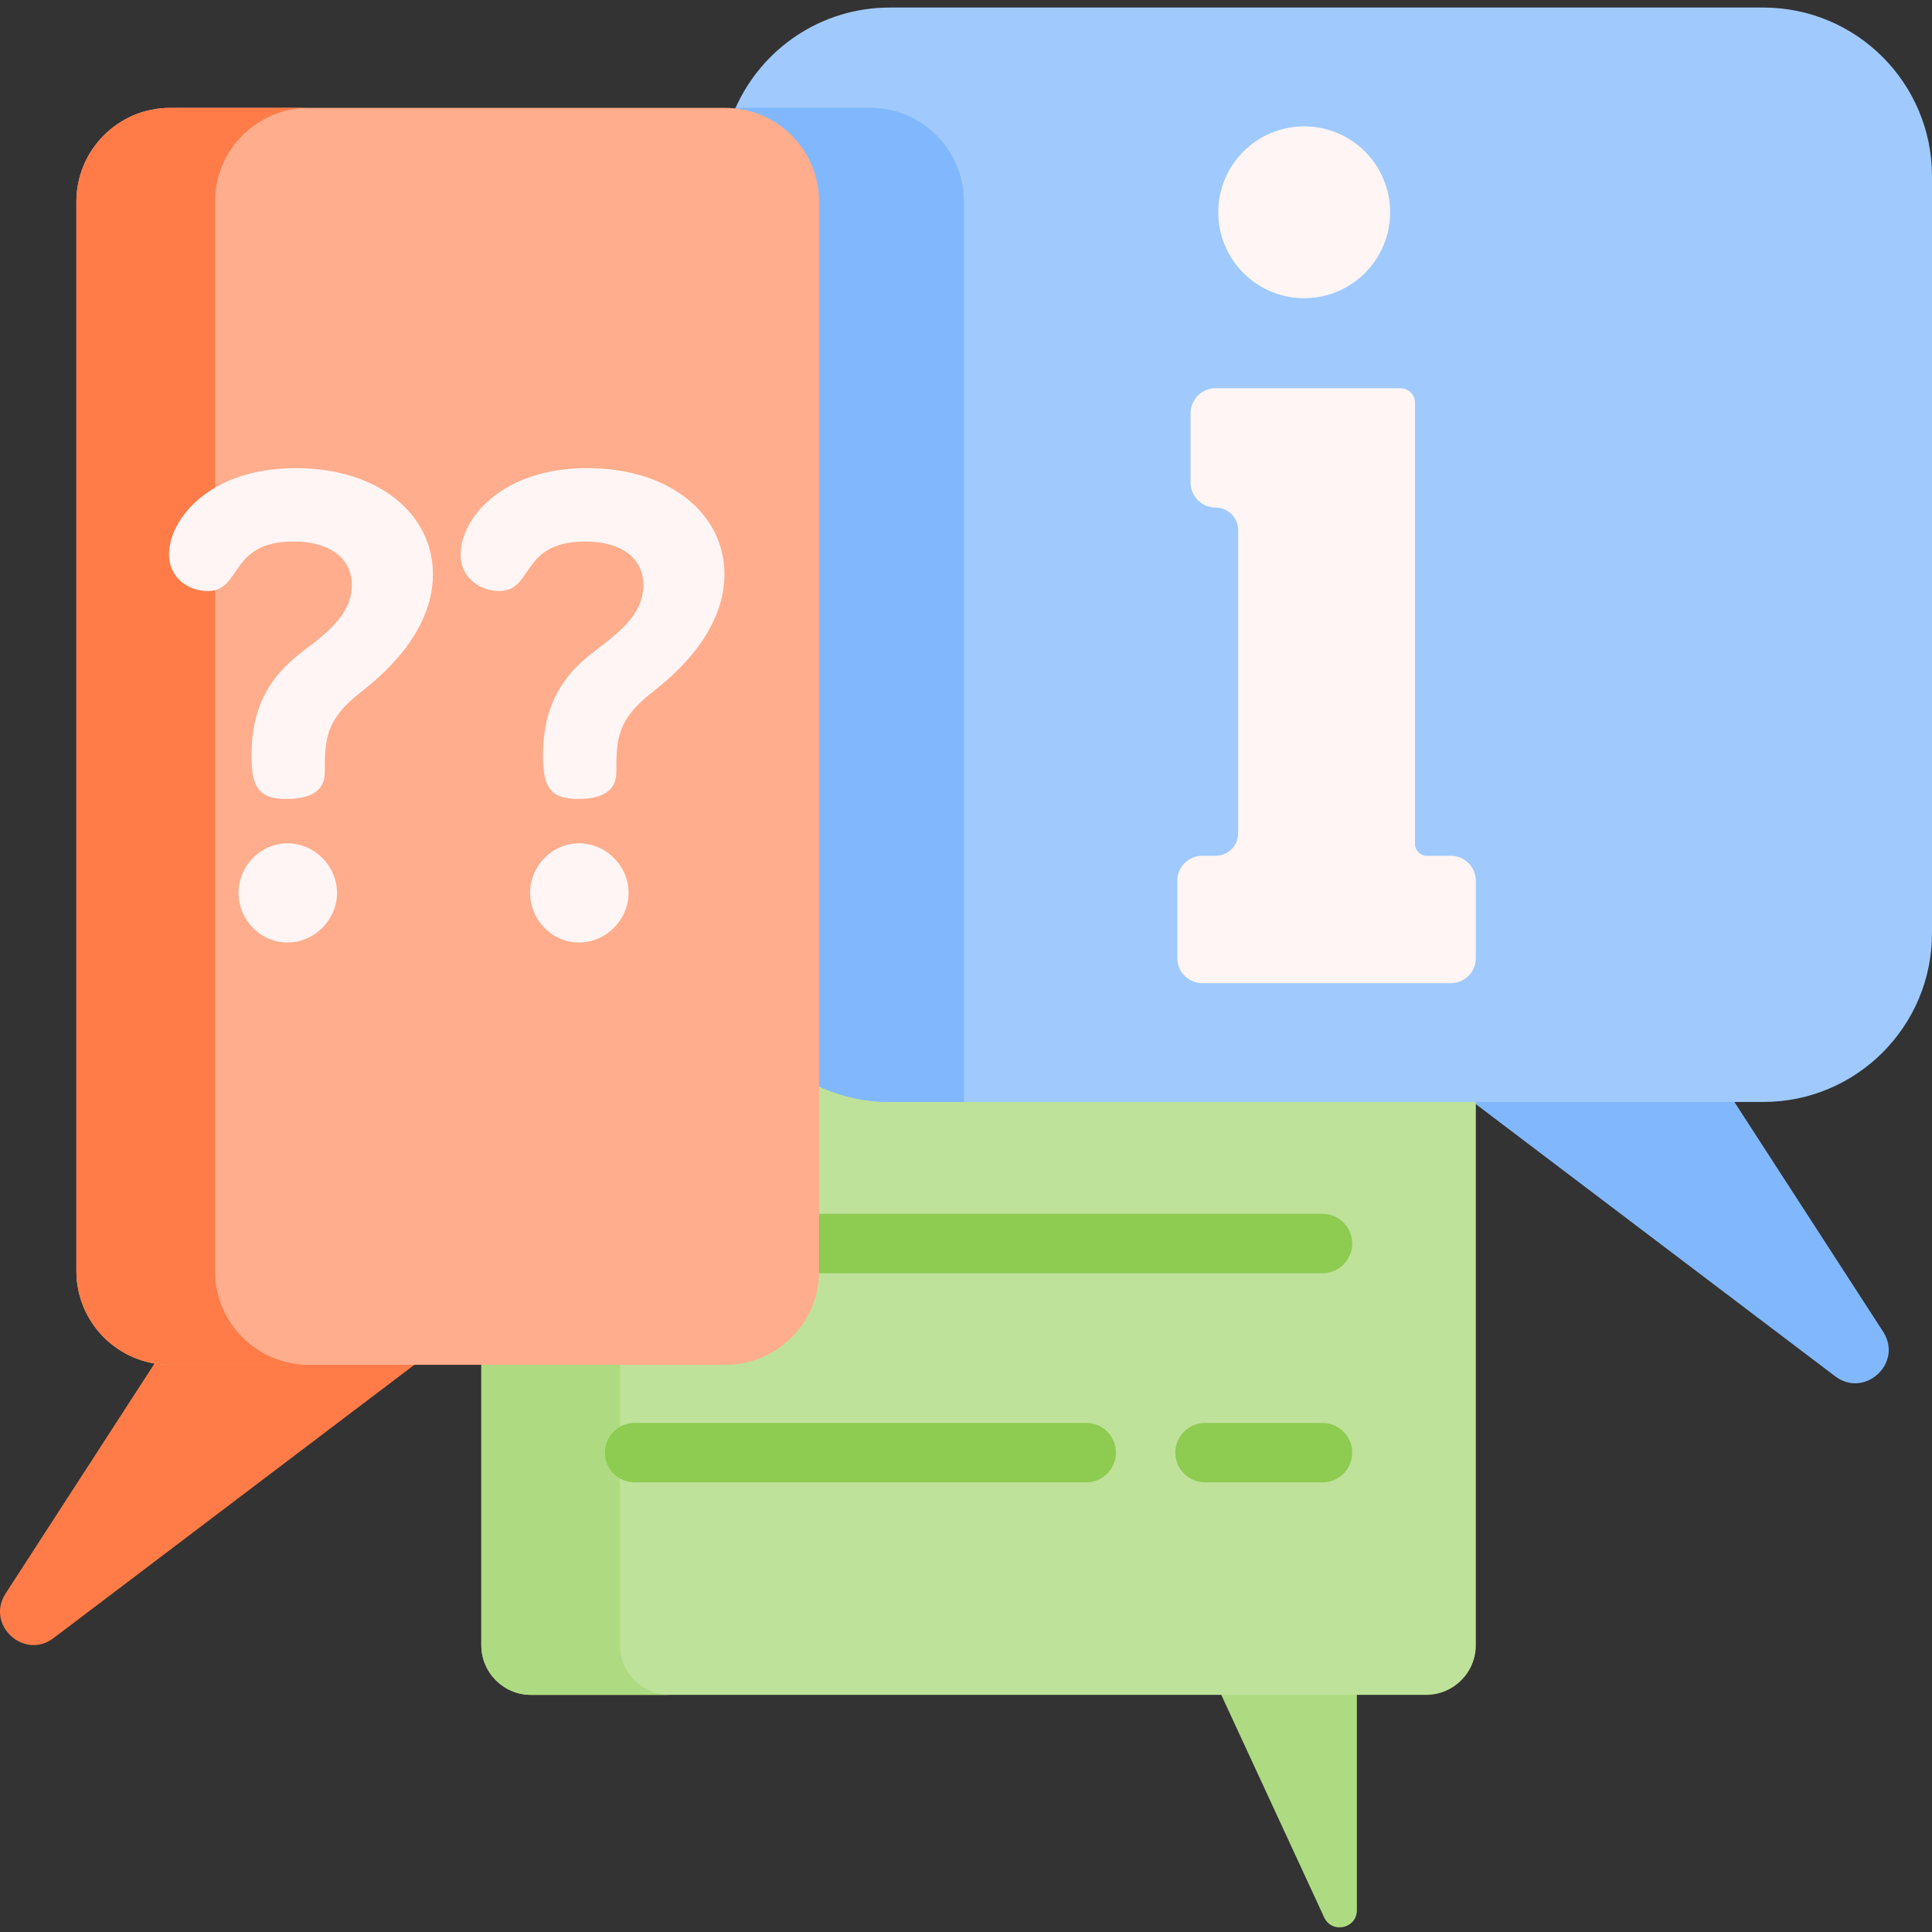 <svg xmlns="http://www.w3.org/2000/svg" height="512pt" viewBox="0 -2 512 512" width="512pt"><rect x="0" y="-2" width="512" height="512" fill="#333333" stroke="none"/><path d="m359.586 438.062v66.168c0 4.859-6.613 6.316-8.66 1.91l-31.48-68.078zm0 0" fill="#aedb81"></path><path d="m486.332 362.723-116.406-88.16h79.688l49.434 76.348c5.363 8.273-4.852 17.766-12.715 11.812zm0 0" fill="#81b8fd"></path><path d="m377.934 447.16h-237.207c-7.273 0-13.172-5.898-13.172-13.172v-157.469c0-7.273 5.898-13.172 13.172-13.172h237.207c7.277 0 13.176 5.898 13.176 13.172v157.469c0 7.273-5.898 13.172-13.176 13.172zm0 0" fill="#bee299"></path><path d="m177.477 447.164h-36.742c-7.285 0-13.176-5.898-13.176-13.176v-157.473c0-7.273 5.891-13.176 13.176-13.176h36.742c-7.285 0-13.176 5.902-13.176 13.176v157.473c0 7.277 5.891 13.176 13.176 13.176zm0 0" fill="#aedb81"></path><path d="m350.477 335.414h-182.289c-4.348 0-7.875-3.523-7.875-7.875 0-4.348 3.527-7.871 7.875-7.871h182.289c4.348 0 7.875 3.523 7.875 7.871 0 4.352-3.527 7.875-7.875 7.875zm0 0" fill="#8ecb51"></path><path d="m350.477 390.84h-31.125c-4.348 0-7.875-3.523-7.875-7.871 0-4.352 3.527-7.875 7.875-7.875h31.125c4.348 0 7.875 3.523 7.875 7.875 0 4.348-3.527 7.871-7.875 7.871zm-62.617 0h-119.672c-4.348 0-7.875-3.523-7.875-7.871 0-4.352 3.527-7.875 7.875-7.875h119.672c4.348 0 7.871 3.523 7.871 7.875 0 4.348-3.523 7.871-7.871 7.871zm0 0" fill="#8ecb51"></path><path d="m512 44.699v200.629c0 24.68-20.02 44.699-44.699 44.699h-231.492c-24.688 0-44.699-20.02-44.699-44.699v-200.629c0-6.445 1.367-12.578 3.824-18.109 6.949-15.66 22.633-26.59 40.875-26.59h231.492c24.68 0 44.699 20.02 44.699 44.699zm0 0" fill="#a0cafe"></path><path d="m368.395 54.258c0 12.574-10.195 22.766-22.77 22.766s-22.766-10.191-22.766-22.766c0-12.574 10.191-22.77 22.766-22.77s22.77 10.195 22.77 22.77zm0 0" fill="#fff5f4"></path><path d="m384.488 224.793h-6.344c-1.75 0-3.168-1.418-3.168-3.168 0 9.977 0-100.344 0-116.941 0-2.098-1.699-3.797-3.797-3.797h-49.047c-3.656 0-6.621 2.965-6.621 6.621v18.375c0 3.656 2.965 6.621 6.621 6.621 3.312 0 5.992 2.684 5.992 5.992v80.305c0 3.312-2.684 5.992-5.992 5.992h-3.516c-3.656 0-6.621 2.965-6.621 6.621v20.504c0 3.66 2.965 6.625 6.621 6.625h65.871c3.656 0 6.621-2.965 6.621-6.625v-20.504c0-3.656-2.965-6.621-6.621-6.621zm0 0" fill="#fff5f4"></path><path d="m255.441 51.438v238.59h-19.633c-24.688 0-44.699-20.02-44.699-44.699v-200.629c0-6.445 1.367-12.578 3.824-18.109h35.66c13.719 0 24.848 11.129 24.848 24.848zm0 0" fill="#81b8fd"></path><path d="m255.441 51.438v238.59h-19.633c-24.688 0-44.699-20.02-44.699-44.699v-200.629c0-6.445 1.367-12.578 3.824-18.109h35.66c13.719 0 24.848 11.129 24.848 24.848zm0 0" fill="#81b8fd"></path><path d="m49.793 345.684-48.301 74.605c-5.363 8.273 4.852 17.762 12.715 11.812l114.098-86.418zm0 0" fill="#ff7c48"></path><path d="m192.215 359.688h-147.125c-13.723 0-24.848-11.125-24.848-24.848v-283.406c0-13.723 11.125-24.844 24.848-24.844h147.125c13.723 0 24.848 11.125 24.848 24.844v283.406c0 13.723-11.125 24.848-24.848 24.848zm0 0" fill="#ffad8c"></path><path d="m81.832 359.688h-36.742c-13.719 0-24.848-11.125-24.848-24.848v-283.402c0-13.719 11.129-24.848 24.848-24.848h36.742c-13.719 0-24.848 11.129-24.848 24.848v283.402c0 13.723 11.129 24.848 24.848 24.848zm0 0" fill="#ff7c48"></path><g fill="#fff5f4"><path d="m78.402 122.059c-23.027 0-33.602 13.645-33.602 22.855 0 6.652 5.629 9.719 10.234 9.719 9.211 0 5.457-13.133 22.855-13.133 8.527 0 15.352 3.754 15.352 11.598 0 9.211-9.555 14.5-15.18 19.273-4.949 4.266-11.43 11.258-11.43 25.926 0 8.871 2.387 11.43 9.383 11.43 8.355 0 10.062-3.754 10.062-6.996 0-8.867.168-13.984 9.551-21.32 4.605-3.578 19.102-15.18 19.102-31.211s-14.496-28.141-36.328-28.141zm0 0"></path><path d="m76.184 221.492c-7.164 0-12.961 5.973-12.961 13.133 0 6.996 5.629 13.137 12.961 13.137 7.336 0 13.133-6.141 13.133-13.137 0-7.16-5.969-13.133-13.133-13.133zm0 0"></path><path d="m155.664 122.059c-23.023 0-33.598 13.645-33.598 22.855 0 6.652 5.629 9.719 10.23 9.719 9.211 0 5.461-13.133 22.855-13.133 8.527 0 15.352 3.754 15.352 11.598 0 9.211-9.551 14.5-15.18 19.273-4.945 4.266-11.43 11.258-11.43 25.926 0 8.871 2.391 11.43 9.383 11.43 8.355 0 10.062-3.754 10.062-6.996 0-8.867.172-13.984 9.551-21.32 4.605-3.578 19.102-15.18 19.102-31.211s-14.496-28.141-36.328-28.141zm0 0"></path><path d="m153.445 221.492c-7.16 0-12.961 5.973-12.961 13.133 0 6.996 5.629 13.137 12.961 13.137 7.336 0 13.137-6.141 13.137-13.137 0-7.16-5.973-13.133-13.137-13.133zm0 0"></path></g></svg>